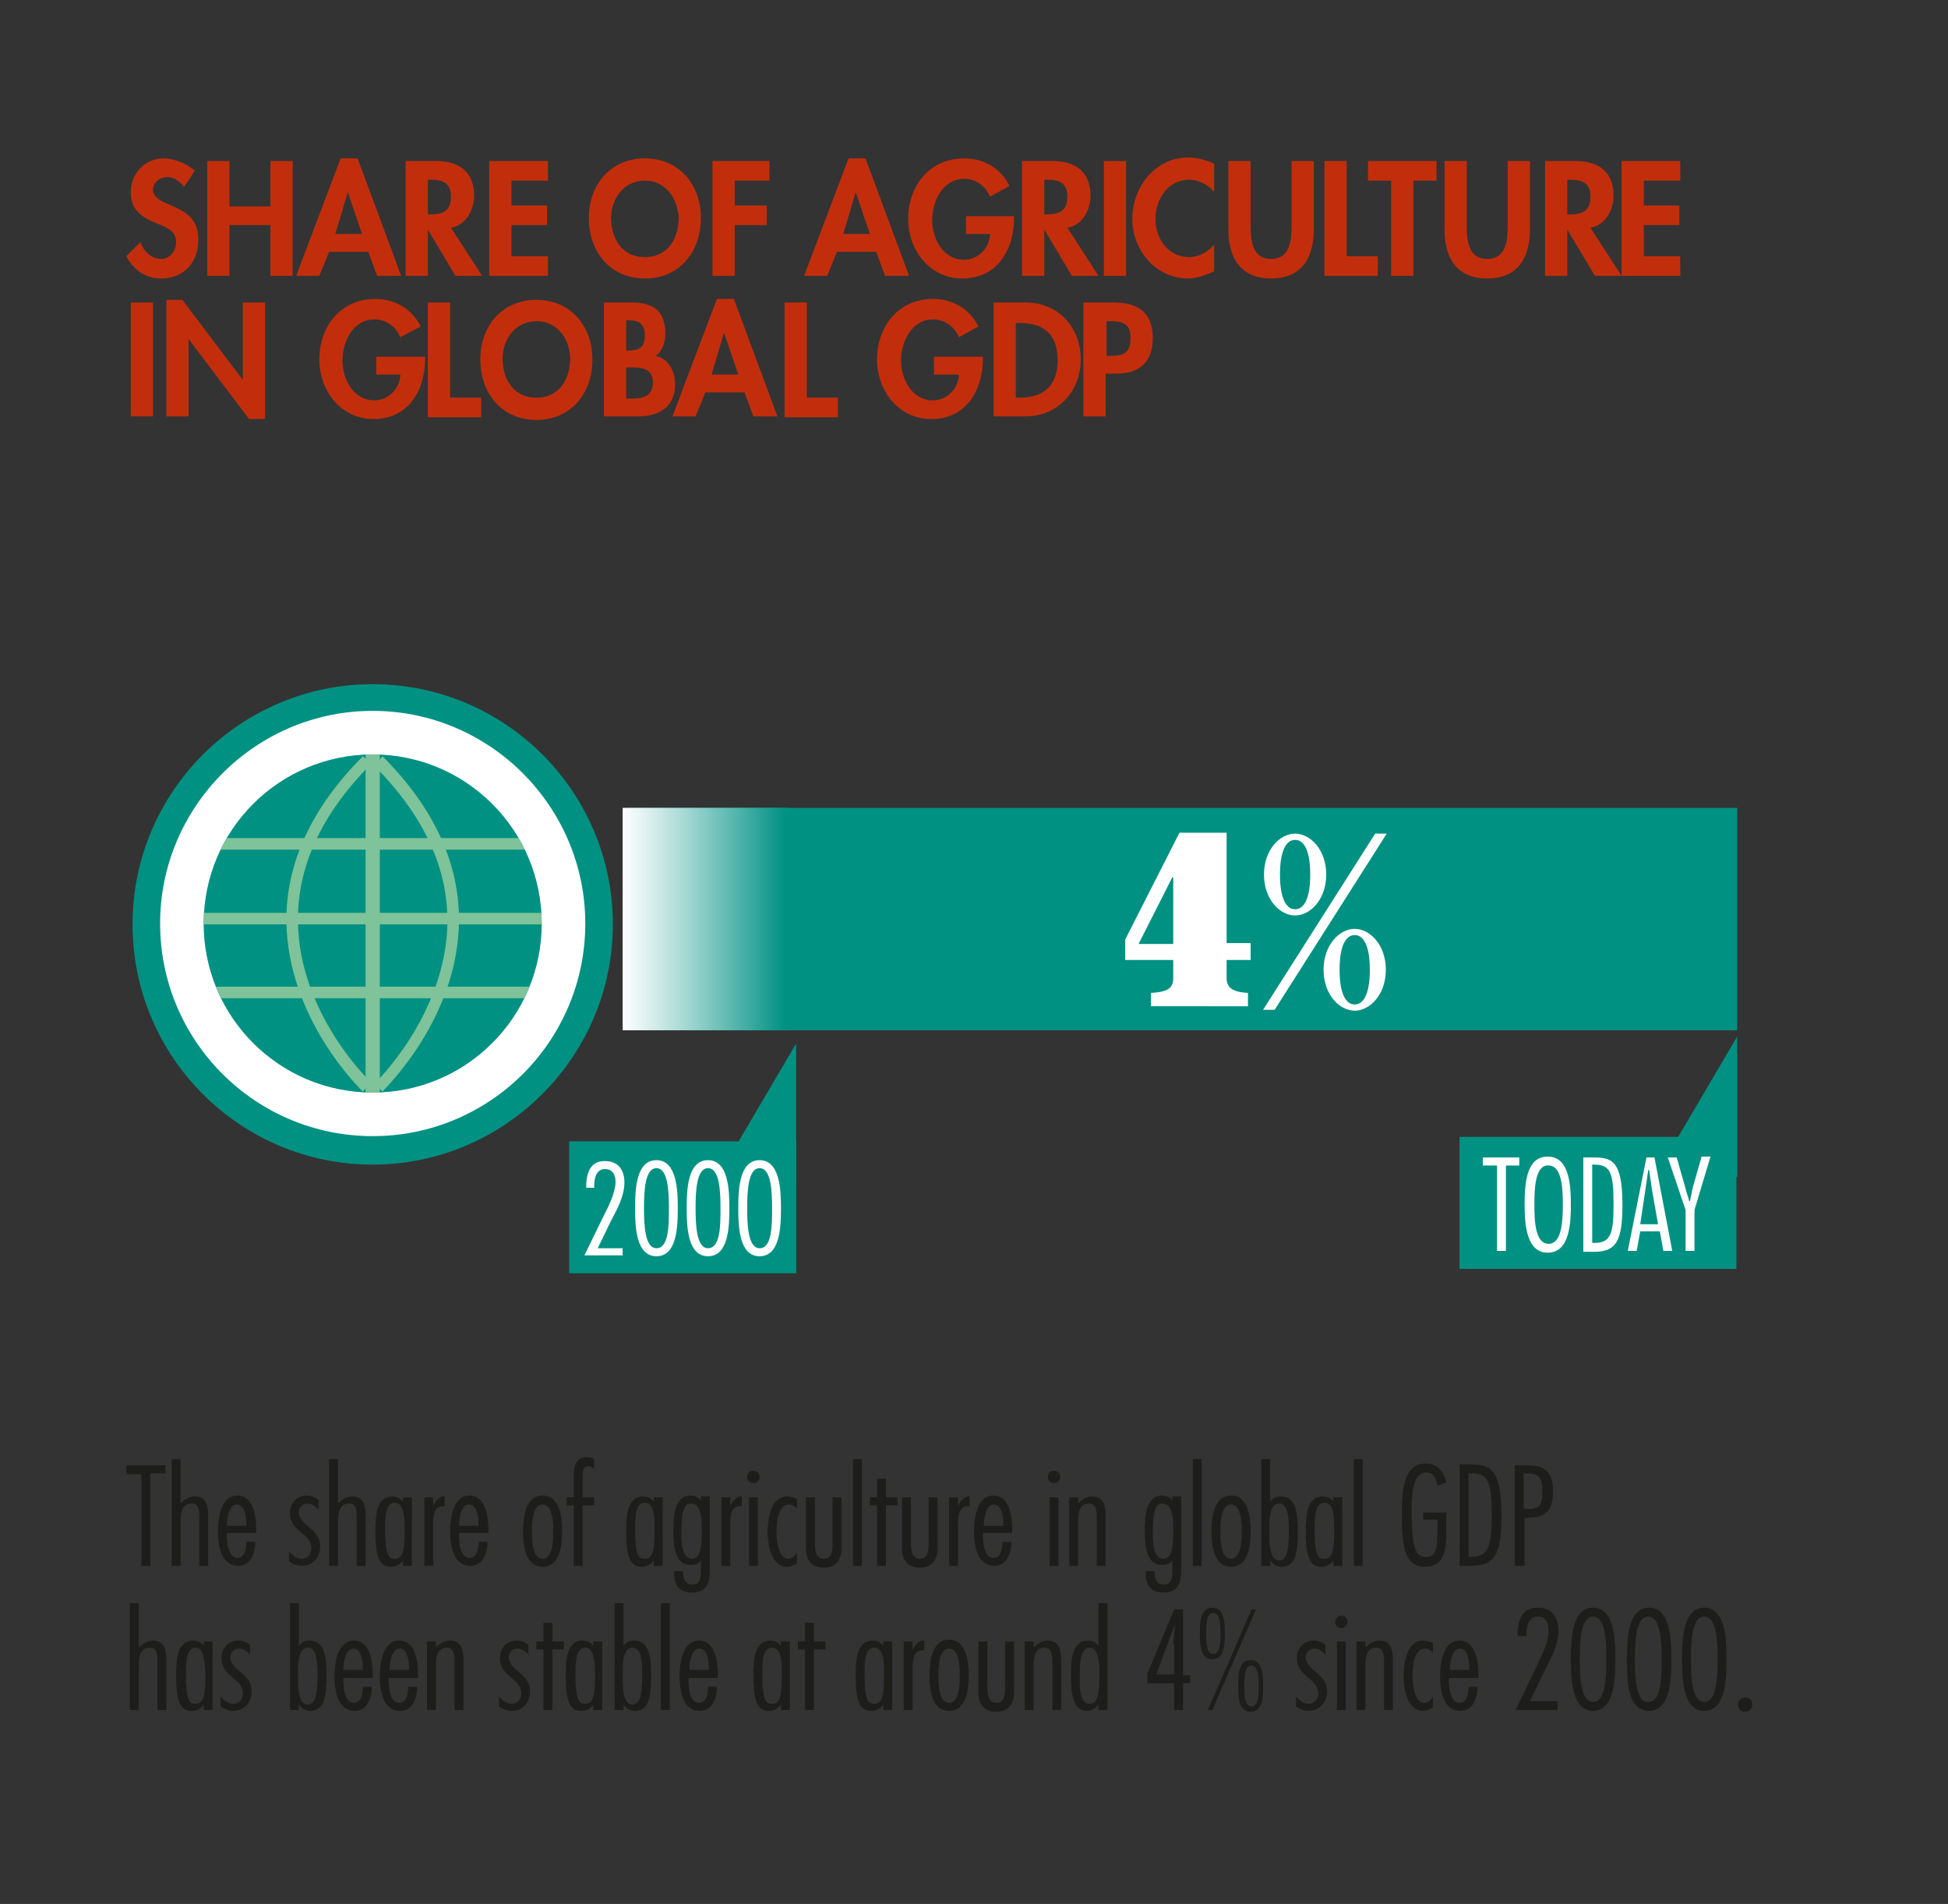 <?xml version="1.0" encoding="utf-8"?>
<!-- Generator: Adobe Illustrator 25.4.1, SVG Export Plug-In . SVG Version: 6.00 Build 0)  -->
<svg version="1.1" id="Layer_2_00000029041080988173475550000010255831856414259360_"
	 xmlns="http://www.w3.org/2000/svg" xmlns:xlink="http://www.w3.org/1999/xlink" x="0px" y="0px" viewBox="0 0 219 214"
	 style="enable-background:new 0 0 219 214;" xml:space="preserve">
<rect x="0" y="0" width="219" height="214" fill="#333333" stroke="none"/>
<style type="text/css">
	.st0{fill:#009182;}
	.st1{enable-background:new    ;}
	.st2{fill:#C22E0C;}
	.st3{fill:none;stroke:#009182;stroke-width:7.43;}
	.st4{fill:#FFFFFF;}
	
		.st5{clip-path:url(#SVGID_00000178199300078556529010000016693553487306710185_);fill:url(#SVGID_00000054223839061086689330000014144753209883584189_);}
	.st6{clip-path:url(#SVGID_00000096750568422060382850000014130650636618404737_);fill:#FFFFFF;}
	.st7{clip-path:url(#SVGID_00000102528191712189880160000008998323281124637114_);fill:#009182;}
	.st8{clip-path:url(#SVGID_00000088835791307401933540000012386331656432822165_);fill:#BAD7ED;}
	.st9{clip-path:url(#SVGID_00000137811615422382940880000008225885211524121016_);fill:#009182;}
	.st10{clip-path:url(#SVGID_00000144328197204436218790000010827805932726518423_);fill:#7EC399;}
	.st11{clip-path:url(#SVGID_00000065061218428931313570000011683961680072964503_);fill:#7EC399;}
	.st12{clip-path:url(#SVGID_00000061467664972367036830000002023395939856407476_);fill:#7EC399;}
	.st13{clip-path:url(#SVGID_00000129180951932895049710000006299327389331552952_);fill:#7EC399;}
	.st14{clip-path:url(#SVGID_00000032626552992878059800000006012395254060244901_);fill:#7EC399;}
	.st15{clip-path:url(#SVGID_00000012435469488850600410000008586402491943567794_);fill:#7EC399;}
	.st16{clip-path:url(#SVGID_00000083784832882945418910000004080417184280547774_);fill:#7EC399;}
	.st17{clip-path:url(#SVGID_00000152249074933972875220000006254404569796786600_);fill:#7EC399;}
	.st18{clip-path:url(#SVGID_00000105427514812308020740000005389841424439869082_);fill:#7EC399;}
	.st19{clip-path:url(#SVGID_00000115491555804992149500000017934361749534170274_);fill:#7EC399;}
	.st20{fill:#1D1D1B;}
</style>
<rect x="70.5" y="90.8" class="st0" width="124.8" height="25"/>
<g class="st1">
	<path class="st2" d="M20.7,21c-0.5-0.6-1.1-1.1-1.9-1.1c-0.8,0-1.6,0.6-1.6,1.4c0,2.2,5.1,1.3,5.1,5.6c0,2.6-1.6,4.4-4.2,4.4
		c-1.8,0-3.1-1-3.9-2.5l1.6-1.6c0.3,1,1.2,1.9,2.3,1.9c1,0,1.7-0.9,1.7-1.9c0-1.3-1.2-1.7-2.2-2.1c-1.7-0.7-2.9-1.5-2.9-3.5
		c0-2.1,1.6-3.8,3.7-3.8c1.1,0,2.7,0.6,3.5,1.4L20.7,21z"/>
</g>
<g class="st1">
	<path class="st2" d="M30.4,23.2v-5.1h2.5V31h-2.5v-5.7h-4.6V31h-2.5V18.1h2.5v5.1H30.4z"/>
</g>
<g class="st1">
	<path class="st2" d="M37,28.3L35.9,31h-2.6l5-13.2h1.9L45.1,31h-2.7l-1-2.7H37z M39.1,21.6L39.1,21.6l-1.4,4.7h3L39.1,21.6z"/>
</g>
<g class="st1">
	<path class="st2" d="M54.2,31h-3l-3.1-5.2h0V31h-2.5V18.1h3.4c2.5,0,4.3,1.1,4.3,3.9c0,1.6-0.9,3.3-2.6,3.6L54.2,31z M48.1,24.1
		h0.3c1.4,0,2.3-0.4,2.3-2c0-1.6-1-1.9-2.3-1.9h-0.3V24.1z"/>
	<path class="st2" d="M57.5,20.3v2.8h4v2.2h-4v3.5h4.1V31H55V18.1h6.6v2.2H57.5z"/>
</g>
<g class="st1">
	<path class="st2" d="M72.5,31.3c-3.9,0-6.3-3-6.3-6.8c0-3.8,2.5-6.7,6.3-6.7s6.3,2.9,6.3,6.7C78.8,28.3,76.4,31.3,72.5,31.3z
		 M72.5,20.3c-2.4,0-3.8,2.1-3.8,4.2c0,2,1,4.4,3.8,4.4c2.8,0,3.8-2.4,3.8-4.4C76.2,22.4,74.9,20.3,72.5,20.3z"/>
	<path class="st2" d="M82.6,20.3v2.8h3.6v2.2h-3.6V31h-2.5V18.1h6.4v2.2H82.6z"/>
</g>
<g class="st1">
	<path class="st2" d="M94.1,28.3L93,31h-2.6l5-13.2h1.9l4.9,13.2h-2.7l-1-2.7H94.1z M96.2,21.6L96.2,21.6l-1.4,4.7h3L96.2,21.6z"/>
</g>
<g class="st1">
	<path class="st2" d="M114,24.2v0.3c0,3.6-1.9,6.8-5.8,6.8c-3.7,0-6.1-3.2-6.1-6.7c0-3.7,2.4-6.8,6.3-6.8c2.2,0,4.1,1.1,5.1,3.1
		l-2.2,1.2c-0.5-1.2-1.6-2-2.9-2c-2.4,0-3.6,2.5-3.6,4.6s1.2,4.5,3.6,4.5c1.6,0,2.9-1.4,2.9-2.9h-2.7v-2H114z"/>
</g>
<g class="st1">
	<path class="st2" d="M123.5,31h-3l-3.1-5.2h0V31h-2.5V18.1h3.4c2.5,0,4.3,1.1,4.3,3.9c0,1.6-0.9,3.3-2.6,3.6L123.5,31z M117.4,24.1
		h0.3c1.4,0,2.3-0.4,2.3-2c0-1.6-1-1.9-2.3-1.9h-0.3V24.1z"/>
</g>
<g class="st1">
	<path class="st2" d="M126.6,31h-2.5V18.1h2.5V31z"/>
</g>
<g class="st1">
	<path class="st2" d="M136.5,21.6c-0.7-0.9-1.8-1.4-2.8-1.4c-2.4,0-3.8,2.2-3.8,4.4c0,2.2,1.4,4.3,3.8,4.3c1.1,0,2.1-0.6,2.8-1.4v3
		c-0.9,0.4-1.9,0.8-2.9,0.8c-3.6,0-6.3-3.1-6.3-6.7c0-3.6,2.6-6.9,6.3-6.9c1,0,2,0.3,2.9,0.7V21.6z"/>
	<path class="st2" d="M138.1,18.1h2.5v7.2c0,1.6,0.1,3.8,2.3,3.8s2.3-2.2,2.3-3.8v-7.2h2.5v7.7c0,3.1-1.3,5.5-4.8,5.5
		s-4.8-2.4-4.8-5.5V18.1z"/>
</g>
<g class="st1">
	<path class="st2" d="M151.4,28.8h3.5V31h-6V18.1h2.5V28.8z"/>
</g>
<g class="st1">
	<path class="st2" d="M158.9,31h-2.5V20.3h-2.6v-2.2h7.7v2.2h-2.6V31z"/>
	<path class="st2" d="M162.4,18.1h2.5v7.2c0,1.6,0.1,3.8,2.3,3.8s2.3-2.2,2.3-3.8v-7.2h2.5v7.7c0,3.1-1.3,5.5-4.8,5.5
		s-4.8-2.4-4.8-5.5V18.1z"/>
	<path class="st2" d="M182.3,31h-3l-3.1-5.2h0V31h-2.5V18.1h3.4c2.5,0,4.3,1.1,4.3,3.9c0,1.6-0.9,3.3-2.6,3.6L182.3,31z M176.2,24.1
		h0.3c1.4,0,2.3-0.4,2.3-2c0-1.6-1-1.9-2.3-1.9h-0.3V24.1z"/>
</g>
<g class="st1">
	<path class="st2" d="M184.8,20.3v2.8h4v2.2h-4v3.5h4.1V31h-6.6V18.1h6.6v2.2H184.8z"/>
</g>
<g class="st1">
	<path class="st2" d="M17.2,46.8h-2.5V34h2.5V46.8z"/>
</g>
<g class="st1">
	<path class="st2" d="M18.7,33.7h1.8l6.8,9h0V34h2.5v13.1h-1.8l-6.8-9h0v8.7h-2.5V33.7z"/>
	<path class="st2" d="M47.8,40v0.3c0,3.6-1.9,6.8-5.8,6.8c-3.7,0-6.1-3.2-6.1-6.7c0-3.7,2.4-6.8,6.3-6.8c2.2,0,4.1,1.1,5.1,3.1
		L45,37.9c-0.5-1.2-1.6-2-2.9-2c-2.4,0-3.6,2.5-3.6,4.6s1.2,4.5,3.6,4.5c1.6,0,2.9-1.4,2.9-2.9h-2.7v-2H47.8z"/>
</g>
<g class="st1">
	<path class="st2" d="M50.6,44.7h3.5v2.2h-6V34h2.5V44.7z"/>
</g>
<g class="st1">
	<path class="st2" d="M60.3,47.2c-3.9,0-6.3-3-6.3-6.8c0-3.8,2.5-6.7,6.3-6.7s6.3,2.9,6.3,6.7C66.6,44.2,64.2,47.2,60.3,47.2z
		 M60.3,36.1c-2.4,0-3.8,2.1-3.8,4.2c0,2,1,4.4,3.8,4.4c2.8,0,3.8-2.4,3.8-4.4C64.1,38.2,62.7,36.1,60.3,36.1z"/>
	<path class="st2" d="M67.9,34H71c2.4,0,3.8,0.9,3.8,3.5c0,0.9-0.3,2-1.1,2.5c1.5,0.3,2.2,1.8,2.2,3.2c0,2.5-1.8,3.6-4.1,3.6h-3.9
		V34z M70.4,39.4h0.3c1.2,0,1.8-0.4,1.8-1.7c0-1.3-0.7-1.7-1.8-1.7h-0.3V39.4z M70.4,44.8h0.5c1.3,0,2.5-0.2,2.5-1.8
		c0-1.7-1.4-1.7-2.6-1.7h-0.4V44.8z"/>
</g>
<g class="st1">
	<path class="st2" d="M79.3,44.1l-1.1,2.7h-2.6l5-13.2h1.9l4.9,13.2h-2.7l-1-2.7H79.3z M81.4,37.4L81.4,37.4L80,42.1h3L81.4,37.4z"
		/>
	<path class="st2" d="M90.7,44.7h3.5v2.2h-6V34h2.5V44.7z"/>
</g>
<g class="st1">
	<path class="st2" d="M110.5,40v0.3c0,3.6-1.9,6.8-5.8,6.8c-3.7,0-6.1-3.2-6.1-6.7c0-3.7,2.4-6.8,6.3-6.8c2.2,0,4.1,1.1,5.1,3.1
		l-2.2,1.2c-0.5-1.2-1.6-2-2.9-2c-2.4,0-3.6,2.5-3.6,4.6s1.2,4.5,3.6,4.5c1.6,0,2.9-1.4,2.9-2.9H105v-2H110.5z"/>
	<path class="st2" d="M111.7,34h3.6c3.7,0,6.2,2.8,6.2,6.4c0,3.6-2.6,6.4-6.2,6.4h-3.6V34z M114.2,44.7h0.4c3.1,0,4.3-1.7,4.3-4.2
		c0-2.8-1.4-4.2-4.3-4.2h-0.4V44.7z"/>
</g>
<g class="st1">
	<path class="st2" d="M124.3,46.8h-2.5V34h3.4c2.7,0,4.4,1.1,4.4,4c0,2.7-1.5,4-4.1,4h-1.2V46.8z M124.3,40h0.5c1.5,0,2.3-0.3,2.3-2
		c0-1.7-1-1.9-2.3-1.9h-0.4V40z"/>
</g>
<polygon class="st0" points="89.5,133.1 89.5,117.3 81.5,130.9 "/>
<polygon class="st0" points="195.3,132.3 195.3,116.5 187.3,130.1 "/>
<rect x="67.7" y="132" class="st0" width="18.1" height="7.4"/>
<rect x="67.7" y="132" class="st3" width="18.1" height="7.4"/>
<g class="st1">
	<path class="st4" d="M70,141.1h-4.3l2.1-4.3c0.6-1.2,1.4-2.7,1.4-4c0-0.7-0.3-1.4-1.2-1.4c-1,0-1.2,1.1-1.2,1.9v0.2h-0.9
		c0-1.4,0.3-3,2.1-3c1.5,0,2.2,1,2.2,2.4c0,1.5-0.8,3-1.5,4.3l-1.5,3.1H70V141.1z"/>
</g>
<g class="st1">
	<path class="st4" d="M76.2,135.8c0,2.1-0.1,5.4-2.4,5.4c-2.3,0-2.4-3.3-2.4-5.4s0.1-5.4,2.4-5.4C76.1,130.4,76.2,133.8,76.2,135.8z
		 M72.4,135.8c0,1.9,0.1,4.5,1.4,4.5c1.4,0,1.4-2.6,1.4-4.5s-0.1-4.5-1.4-4.5C72.5,131.3,72.4,133.9,72.4,135.8z"/>
	<path class="st4" d="M82,135.8c0,2.1-0.1,5.4-2.4,5.4c-2.3,0-2.4-3.3-2.4-5.4s0.1-5.4,2.4-5.4C81.9,130.4,82,133.8,82,135.8z
		 M78.2,135.8c0,1.9,0.1,4.5,1.4,4.5c1.4,0,1.4-2.6,1.4-4.5s-0.1-4.5-1.4-4.5C78.3,131.3,78.2,133.9,78.2,135.8z"/>
	<path class="st4" d="M87.8,135.8c0,2.1-0.1,5.4-2.4,5.4c-2.3,0-2.4-3.3-2.4-5.4s0.1-5.4,2.4-5.4C87.7,130.4,87.8,133.8,87.8,135.8z
		 M84,135.8c0,1.9,0.1,4.5,1.4,4.5c1.4,0,1.4-2.6,1.4-4.5s-0.1-4.5-1.4-4.5C84.1,131.3,84,133.9,84,135.8z"/>
</g>
<g>
	<g>
		<defs>
			<rect id="SVGID_1_" x="70" y="90.8" width="18.5" height="25"/>
		</defs>
		<clipPath id="SVGID_00000037674271402969808890000013407373460976902306_">
			<use xlink:href="#SVGID_1_"  style="overflow:visible;"/>
		</clipPath>
		
			<linearGradient id="SVGID_00000021088362355665862010000011056312493211232926_" gradientUnits="userSpaceOnUse" x1="-588.383" y1="-1.016" x2="-587.383" y2="-1.016" gradientTransform="matrix(18.495 0 0 18.495 10951.963 122.082)">
			<stop  offset="0" style="stop-color:#FFFFFF"/>
			<stop  offset="0.119" style="stop-color:#E8F5F4"/>
			<stop  offset="0.369" style="stop-color:#ACDBD6"/>
			<stop  offset="0.727" style="stop-color:#4DB2A8"/>
			<stop  offset="1" style="stop-color:#009182"/>
		</linearGradient>
		
			<rect x="70" y="90.8" style="clip-path:url(#SVGID_00000037674271402969808890000013407373460976902306_);fill:url(#SVGID_00000021088362355665862010000011056312493211232926_);" width="18.5" height="25"/>
	</g>
</g>
<g>
	<g>
		<defs>
			<rect id="SVGID_00000100375879601789109710000008770114105474664850_" x="-0.3" y="9.9" width="245.7" height="199.1"/>
		</defs>
		<clipPath id="SVGID_00000072254144645485503380000017440344160069721745_">
			<use xlink:href="#SVGID_00000100375879601789109710000008770114105474664850_"  style="overflow:visible;"/>
		</clipPath>
		<path style="clip-path:url(#SVGID_00000072254144645485503380000017440344160069721745_);fill:#FFFFFF;" d="M41.9,129.3
			c-14.1,0-25.5-11.4-25.5-25.5s11.4-25.5,25.5-25.5s25.5,11.4,25.5,25.5S56,129.3,41.9,129.3"/>
	</g>
	<g>
		<defs>
			<rect id="SVGID_00000100343029552796903260000001897191358523899015_" x="-0.3" y="9.9" width="245.7" height="199.1"/>
		</defs>
		<clipPath id="SVGID_00000005233388680900527270000008510607933008142253_">
			<use xlink:href="#SVGID_00000100343029552796903260000001897191358523899015_"  style="overflow:visible;"/>
		</clipPath>
		<path style="clip-path:url(#SVGID_00000005233388680900527270000008510607933008142253_);fill:#009182;" d="M41.9,79.9
			C28.7,79.9,18,90.7,18,103.8c0,13.2,10.7,23.9,23.9,23.9s23.9-10.7,23.9-23.9C65.8,90.7,55.1,79.9,41.9,79.9 M41.9,130.9
			c-14.9,0-27-12.1-27-27s12.1-27,27-27s27,12.1,27,27C68.9,118.7,56.8,130.9,41.9,130.9"/>
	</g>
	<g>
		<defs>
			<rect id="SVGID_00000134952625978798981600000005067560787609327745_" x="-0.3" y="9.9" width="245.7" height="199.1"/>
		</defs>
		<clipPath id="SVGID_00000005962035930349507440000001915453009870950846_">
			<use xlink:href="#SVGID_00000134952625978798981600000005067560787609327745_"  style="overflow:visible;"/>
		</clipPath>
		<path style="clip-path:url(#SVGID_00000005962035930349507440000001915453009870950846_);fill:#BAD7ED;" d="M41.9,122.8
			c10.5,0,19-8.5,19-19s-8.5-19-19-19s-19,8.5-19,19C22.9,114.3,31.4,122.8,41.9,122.8"/>
	</g>
	<g>
		<defs>
			<rect id="SVGID_00000147221980520888603810000008024479984545977985_" x="-0.3" y="9.9" width="245.7" height="199.1"/>
		</defs>
		<clipPath id="SVGID_00000048494027452182771390000001920877395072958141_">
			<use xlink:href="#SVGID_00000147221980520888603810000008024479984545977985_"  style="overflow:visible;"/>
		</clipPath>
		<path style="clip-path:url(#SVGID_00000048494027452182771390000001920877395072958141_);fill:#009182;" d="M22.9,103.8
			c0,10.5,8.5,19,19,19s19-8.5,19-19s-8.5-19-19-19S22.9,93.3,22.9,103.8"/>
	</g>
</g>
<g>
	<g>
		<defs>
			<path id="SVGID_00000132049868386165543380000012821731649729416105_" d="M22.9,103.8c0,10.5,8.5,19,19,19s19-8.5,19-19
				s-8.5-19-19-19S22.9,93.3,22.9,103.8"/>
		</defs>
		<clipPath id="SVGID_00000026130770747392483130000016029500559955429285_">
			<use xlink:href="#SVGID_00000132049868386165543380000012821731649729416105_"  style="overflow:visible;"/>
		</clipPath>
		
			<rect x="41.1" y="84.2" style="clip-path:url(#SVGID_00000026130770747392483130000016029500559955429285_);fill:#7EC399;" width="1.3" height="39.7"/>
	</g>
	<g>
		<defs>
			<path id="SVGID_00000119089141913125073740000016071722214290125204_" d="M22.9,103.8c0,10.5,8.5,19,19,19s19-8.5,19-19
				s-8.5-19-19-19S22.9,93.3,22.9,103.8"/>
		</defs>
		<clipPath id="SVGID_00000077289642404022884420000015595588815245491364_">
			<use xlink:href="#SVGID_00000119089141913125073740000016071722214290125204_"  style="overflow:visible;"/>
		</clipPath>
		<path style="clip-path:url(#SVGID_00000077289642404022884420000015595588815245491364_);fill:#7EC399;" d="M40.8,122.7
			c-0.3-0.3-8.4-8.1-8.6-19C32.1,97.1,35,90.8,40.8,85l0.9,0.9c-5.5,5.5-8.3,11.5-8.2,17.7c0.1,10.3,8.1,18,8.2,18L40.8,122.7z"/>
	</g>
	<g>
		<defs>
			<path id="SVGID_00000083786555723329528000000001356620319477216135_" d="M22.9,103.8c0,10.5,8.5,19,19,19s19-8.5,19-19
				s-8.5-19-19-19S22.9,93.3,22.9,103.8"/>
		</defs>
		<clipPath id="SVGID_00000160908342347726553020000000404600996944517533_">
			<use xlink:href="#SVGID_00000083786555723329528000000001356620319477216135_"  style="overflow:visible;"/>
		</clipPath>
		
			<rect x="19" y="102.6" style="clip-path:url(#SVGID_00000160908342347726553020000000404600996944517533_);fill:#7EC399;" width="22.8" height="1.3"/>
	</g>
	<g>
		<defs>
			<path id="SVGID_00000151503228990975759580000011410347890897378966_" d="M22.9,103.8c0,10.5,8.5,19,19,19s19-8.5,19-19
				s-8.5-19-19-19S22.9,93.3,22.9,103.8"/>
		</defs>
		<clipPath id="SVGID_00000004525900775776716110000016354622314792335803_">
			<use xlink:href="#SVGID_00000151503228990975759580000011410347890897378966_"  style="overflow:visible;"/>
		</clipPath>
		
			<rect x="19" y="94.2" style="clip-path:url(#SVGID_00000004525900775776716110000016354622314792335803_);fill:#7EC399;" width="22.8" height="1.3"/>
	</g>
	<g>
		<defs>
			<path id="SVGID_00000016766882506549526020000004831212433356444856_" d="M22.9,103.8c0,10.5,8.5,19,19,19s19-8.5,19-19
				s-8.5-19-19-19S22.9,93.3,22.9,103.8"/>
		</defs>
		<clipPath id="SVGID_00000165914668861736505050000006967257249652179079_">
			<use xlink:href="#SVGID_00000016766882506549526020000004831212433356444856_"  style="overflow:visible;"/>
		</clipPath>
		
			<rect x="19" y="110.9" style="clip-path:url(#SVGID_00000165914668861736505050000006967257249652179079_);fill:#7EC399;" width="22.8" height="1.3"/>
	</g>
	<g>
		<defs>
			<path id="SVGID_00000018223186365605865140000012774010713449762200_" d="M22.9,103.8c0,10.5,8.5,19,19,19s19-8.5,19-19
				s-8.5-19-19-19S22.9,93.3,22.9,103.8"/>
		</defs>
		<clipPath id="SVGID_00000029020122883947865260000007821064567274046614_">
			<use xlink:href="#SVGID_00000018223186365605865140000012774010713449762200_"  style="overflow:visible;"/>
		</clipPath>
		
			<rect x="41.4" y="84.2" style="clip-path:url(#SVGID_00000029020122883947865260000007821064567274046614_);fill:#7EC399;" width="1.3" height="39.7"/>
	</g>
	<g>
		<defs>
			<path id="SVGID_00000070833609377747725680000011993977580257980044_" d="M22.9,103.8c0,10.5,8.5,19,19,19s19-8.5,19-19
				s-8.5-19-19-19S22.9,93.3,22.9,103.8"/>
		</defs>
		<clipPath id="SVGID_00000165920429840404277350000007655123591432082335_">
			<use xlink:href="#SVGID_00000070833609377747725680000011993977580257980044_"  style="overflow:visible;"/>
		</clipPath>
		<path style="clip-path:url(#SVGID_00000165920429840404277350000007655123591432082335_);fill:#7EC399;" d="M43,122.7l-0.9-0.9
			c0.1-0.1,8-7.7,8.2-18c0.1-6.2-2.7-12.2-8.2-17.7L43,85c5.8,5.8,8.7,12.1,8.6,18.7C51.4,114.6,43.3,122.3,43,122.7"/>
	</g>
	<g>
		<defs>
			<path id="SVGID_00000178927751367269350150000012232492865841352118_" d="M22.9,103.8c0,10.5,8.5,19,19,19s19-8.5,19-19
				s-8.5-19-19-19S22.9,93.3,22.9,103.8"/>
		</defs>
		<clipPath id="SVGID_00000103250223408824889180000003361939439221529007_">
			<use xlink:href="#SVGID_00000178927751367269350150000012232492865841352118_"  style="overflow:visible;"/>
		</clipPath>
		
			<rect x="42" y="102.6" style="clip-path:url(#SVGID_00000103250223408824889180000003361939439221529007_);fill:#7EC399;" width="22.8" height="1.3"/>
	</g>
	<g>
		<defs>
			<path id="SVGID_00000142161274634877556950000014747082852466730934_" d="M22.9,103.8c0,10.5,8.5,19,19,19s19-8.5,19-19
				s-8.5-19-19-19S22.9,93.3,22.9,103.8"/>
		</defs>
		<clipPath id="SVGID_00000156559247916428701920000004456535684640903089_">
			<use xlink:href="#SVGID_00000142161274634877556950000014747082852466730934_"  style="overflow:visible;"/>
		</clipPath>
		
			<rect x="42" y="94.2" style="clip-path:url(#SVGID_00000156559247916428701920000004456535684640903089_);fill:#7EC399;" width="22.8" height="1.3"/>
	</g>
	<g>
		<defs>
			<path id="SVGID_00000021801654933757126360000005449896732815657604_" d="M22.9,103.8c0,10.5,8.5,19,19,19s19-8.5,19-19
				s-8.5-19-19-19S22.9,93.3,22.9,103.8"/>
		</defs>
		<clipPath id="SVGID_00000123408887222710199200000007040047586424927639_">
			<use xlink:href="#SVGID_00000021801654933757126360000005449896732815657604_"  style="overflow:visible;"/>
		</clipPath>
		
			<rect x="42" y="110.9" style="clip-path:url(#SVGID_00000123408887222710199200000007040047586424927639_);fill:#7EC399;" width="22.8" height="1.3"/>
	</g>
</g>
<rect x="167.8" y="131.5" class="st0" width="23.7" height="7.4"/>
<rect x="167.8" y="131.5" class="st3" width="23.7" height="7.4"/>
<g class="st1">
	<path class="st4" d="M170.9,131h-1.6v9.6h-1V131h-1.6v-0.9h4.1V131z"/>
</g>
<g class="st1">
	<path class="st4" d="M176.6,135.4c0,2-0.1,5.4-2.6,5.4c-2.3,0-2.6-2.9-2.6-5.4c0-2.7,0.3-5.4,2.6-5.4
		C176.4,130,176.6,133.1,176.6,135.4z M172.5,135.4c0,1.9,0.1,4.4,1.6,4.4s1.6-2.6,1.6-4.4s-0.1-4.4-1.6-4.4
		C172.6,130.9,172.5,133.5,172.5,135.4z"/>
	<path class="st4" d="M178,130.1h1.1c2,0,3.3,0.2,3.3,5.3c0,4.1-0.7,5.3-3.2,5.3H178V130.1z M179,139.7h0.3c1.9,0,2.1-1.3,2.1-4.4
		c0-3.6-0.4-4.4-2.2-4.4H179V139.7z"/>
</g>
<g class="st1">
	<path class="st4" d="M188,140.6h-1l-0.4-2.2h-2.2l-0.4,2.2h-1l2.1-10.5h0.9L188,140.6z M186.4,137.6l-0.7-4
		c-0.1-0.7-0.2-1.4-0.3-2.1h-0.1c-0.1,0.7-0.2,1.4-0.3,2.1l-0.6,4H186.4z"/>
</g>
<g class="st1">
	<path class="st4" d="M190.5,136v4.6h-1V136l-2-5.9h1l1,3.5c0.1,0.5,0.3,0.9,0.4,1.4h0.1c0.1-0.5,0.2-1,0.3-1.5l1-3.5h1L190.5,136z"
		/>
</g>
<g class="st1">
	<path class="st4" d="M129.4,113.1v-1.5c2-0.1,2.5-0.6,2.5-1.7v-2h-5.4v-2.3l6.1-12h5.3v12.4h2.7v1.9h-2.7v2c0,1,0.5,1.6,2.4,1.7
		v1.5H129.4z M131.9,106.1v-7.5h-0.1l-3.8,7.5H131.9z"/>
</g>
<g class="st1">
	<path class="st4" d="M142,113.5l12.6-19.8h1.3l-12.6,19.8H142z M145.6,93.7c1.7,0,3.5,1.8,3.5,4.6c0,2.8-1.8,4.6-3.5,4.6
		s-3.5-1.8-3.5-4.6C142.1,95.5,143.9,93.7,145.6,93.7z M145.6,102.2c1,0,1.7-1.2,1.7-3.9s-0.7-3.9-1.7-3.9s-1.7,1.2-1.7,3.9
		S144.6,102.2,145.6,102.2z M152.3,104.4c1.7,0,3.5,1.8,3.5,4.6c0,2.8-1.8,4.6-3.5,4.6c-1.7,0-3.5-1.8-3.5-4.6
		C148.8,106.2,150.6,104.4,152.3,104.4z M152.3,112.9c1,0,1.7-1.2,1.7-3.9c0-2.7-0.7-3.9-1.7-3.9c-1,0-1.7,1.2-1.7,3.9
		C150.6,111.7,151.3,112.9,152.3,112.9z"/>
</g>
<g class="st1">
	<path class="st20" d="M18.6,165.6h-1.7V176h-1v-10.3h-1.7v-1h4.4V165.6z"/>
</g>
<g class="st1">
	<path class="st20" d="M20.4,168.9c0.4-0.4,0.9-0.7,1.5-0.7c1.4,0,1.5,1.2,1.5,2.3v5.5h-1v-5.3c0-1.2-0.1-1.7-0.9-1.7
		c-1.1,0-1.2,1.2-1.2,2v5h-1v-12h1V168.9z"/>
	<path class="st20" d="M25.5,172.3v0.2c0,0.8,0.1,2.6,1.2,2.6c0.9,0,1-1.2,1-1.8h1c0,1.2-0.5,2.7-1.9,2.7c-2,0-2.3-2.4-2.3-3.9
		c0-1.4,0.3-4,2.2-4c1.8,0,2.1,2.4,2.1,3.7v0.5H25.5z M27.7,171.5l0-0.1c0-0.7-0.1-2.3-1.1-2.3c-0.9,0-1.1,1.7-1.1,2.4H27.7z"/>
	<path class="st20" d="M35.9,169.8L35.9,169.8c-0.3-0.4-0.8-0.8-1.3-0.8c-0.6,0-1,0.4-1,1c0,0.7,0.6,1.2,1.2,1.7
		c0.6,0.5,1.2,1.1,1.2,2.1c0,1.2-0.8,2.2-2.1,2.2c-0.5,0-1-0.2-1.4-0.5v-1.1c0.4,0.4,0.8,0.8,1.4,0.8c0.7,0,1.1-0.5,1.1-1.2
		c0-0.8-0.6-1.3-1.2-1.8c-0.6-0.5-1.2-1.1-1.2-2.1c0-1.2,0.8-2,1.9-2c0.5,0,1,0.2,1.3,0.5V169.8z"/>
	<path class="st20" d="M38.1,168.9c0.4-0.4,0.9-0.7,1.5-0.7c1.4,0,1.5,1.2,1.5,2.3v5.5h-1v-5.3c0-1.2-0.1-1.7-0.9-1.7
		c-1.1,0-1.2,1.2-1.2,2v5h-1v-12h1V168.9z"/>
	<path class="st20" d="M46.3,176h-1v-0.6h0c-0.3,0.4-0.7,0.7-1.3,0.7c-1.2,0-1.8-0.7-1.8-4c0-1.7,0.1-3.9,1.9-3.9
		c0.5,0,0.9,0.2,1.2,0.6h0v-0.5h1V176z M44.4,168.9c-1.1,0-1.1,1.7-1.1,3c0,3.2,0.5,3.3,1.1,3.3c0.9,0,1.1-0.9,1.1-3.3
		C45.5,170.3,45.3,168.9,44.4,168.9z"/>
	<path class="st20" d="M48.7,169.3L48.7,169.3c0.2-0.5,0.7-1.2,1.3-1.1v1.1l-0.2,0c-1,0-1.1,1-1.1,2.2v4.5h-1v-7.7h1V169.3z"/>
	<path class="st20" d="M51.6,172.3v0.2c0,0.8,0.1,2.6,1.2,2.6c0.9,0,1-1.2,1-1.8h1c0,1.2-0.5,2.7-1.9,2.7c-2,0-2.3-2.4-2.3-3.9
		c0-1.4,0.3-4,2.2-4c1.8,0,2.1,2.4,2.1,3.7v0.5H51.6z M53.8,171.5l0-0.1c0-0.7-0.1-2.3-1.1-2.3c-0.9,0-1.1,1.7-1.1,2.4H53.8z"/>
</g>
<g class="st1">
	<path class="st20" d="M63.2,172.1c0,1.5-0.2,4-2.2,4s-2.2-2.5-2.2-4c0-1.4,0.2-4,2.2-4S63.2,170.7,63.2,172.1z M59.8,172.1
		c0,0.8,0,3.1,1.2,3.1s1.2-2.3,1.2-3.1c0-0.7,0-3-1.2-3S59.8,171.4,59.8,172.1z"/>
	<path class="st20" d="M66.8,169.2h-1.3v6.8h-1v-6.8h-0.8v-0.9h0.8V166c0-1.3,0.3-2.2,1.4-2.2c0.3,0,0.6,0,0.9,0.2v1.1
		c-0.2-0.2-0.4-0.3-0.7-0.3c-0.5,0-0.6,0.5-0.6,1.2v2.3h1.3V169.2z"/>
	<path class="st20" d="M74.5,176h-1v-0.6h0c-0.3,0.4-0.7,0.7-1.3,0.7c-1.2,0-1.8-0.7-1.8-4c0-1.7,0.1-3.9,1.9-3.9
		c0.5,0,0.9,0.2,1.2,0.6h0v-0.5h1V176z M72.5,168.9c-1.1,0-1.1,1.7-1.1,3c0,3.2,0.5,3.3,1.1,3.3c0.9,0,1.1-0.9,1.1-3.3
		C73.6,170.3,73.5,168.9,72.5,168.9z"/>
	<path class="st20" d="M79.8,176.2c0,1.4-0.1,2.8-2,2.8c-1.4,0-2-0.8-2-2.1v-0.3h1v0.1c0,0.7,0.2,1.4,1,1.4c1.1,0,1-1,1-1.8v-0.9
		c-0.3,0.4-0.7,0.5-1.2,0.5c-1.9,0-1.9-2.7-1.9-4c0-1.3,0.1-3.8,1.9-3.8c0.5,0,1,0.2,1.2,0.6h0v-0.5h1V176.2z M77.8,175.2
		c1,0,1.1-1.5,1.1-3.2c0-1.4-0.1-3-1.2-3c-0.7,0-1.1,0.5-1.1,3.3C76.6,173.1,76.6,175.2,77.8,175.2z"/>
	<path class="st20" d="M82.1,169.3L82.1,169.3c0.2-0.5,0.7-1.2,1.3-1.1v1.1l-0.2,0c-1,0-1.1,1-1.1,2.2v4.5h-1v-7.7h1V169.3z"/>
	<path class="st20" d="M84.7,166.7c-0.4,0-0.7-0.3-0.7-0.7c0-0.4,0.3-0.7,0.7-0.7c0.4,0,0.7,0.3,0.7,0.7
		C85.4,166.4,85.1,166.7,84.7,166.7z M85.2,176h-1v-7.7h1V176z"/>
	<path class="st20" d="M89.6,169.6c-0.2-0.3-0.6-0.5-0.9-0.5c-1.3,0-1.4,2.2-1.4,3.1c0,0.8,0.2,3,1.3,3c0.5,0,0.7-0.3,1-0.7h0v1.2
		c-0.3,0.2-0.7,0.4-1.1,0.4c-1.8,0-2.2-2.5-2.2-3.8c0-1.5,0.3-4.1,2.2-4.1c0.4,0,0.8,0.1,1.1,0.3V169.6z"/>
	<path class="st20" d="M91.6,168.3v4.8c0,1.1,0.1,2.1,1,2.1c1,0,1-1,1-2.1v-4.8h1v5.7c0,1.3-0.6,2.2-2,2.2c-1.4,0-2-0.9-2-2.2v-5.7
		H91.6z"/>
	<path class="st20" d="M96.9,176h-1v-12h1V176z"/>
	<path class="st20" d="M100.9,169.2h-1.3v6.8h-1v-6.8h-0.8v-0.9h0.8v-2.1h1v2.1h1.3V169.2z"/>
	<path class="st20" d="M102.4,168.3v4.8c0,1.1,0.1,2.1,1,2.1c1,0,1-1,1-2.1v-4.8h1v5.7c0,1.3-0.6,2.2-2,2.2c-1.4,0-2-0.9-2-2.2v-5.7
		H102.4z"/>
	<path class="st20" d="M107.7,169.3L107.7,169.3c0.2-0.5,0.7-1.2,1.3-1.1v1.1l-0.2,0c-1,0-1.1,1-1.1,2.2v4.5h-1v-7.7h1V169.3z"/>
	<path class="st20" d="M110.5,172.3v0.2c0,0.8,0.1,2.6,1.2,2.6c0.9,0,1-1.2,1-1.8h1c0,1.2-0.5,2.7-1.9,2.7c-2,0-2.3-2.4-2.3-3.9
		c0-1.4,0.3-4,2.2-4c1.8,0,2.1,2.4,2.1,3.7v0.5H110.5z M112.8,171.5l0-0.1c0-0.7-0.1-2.3-1.1-2.3c-0.9,0-1.1,1.7-1.1,2.4H112.8z"/>
	<path class="st20" d="M118.5,166.7c-0.4,0-0.7-0.3-0.7-0.7c0-0.4,0.3-0.7,0.7-0.7c0.4,0,0.7,0.3,0.7,0.7
		C119.2,166.4,118.9,166.7,118.5,166.7z M119,176h-1v-7.7h1V176z"/>
	<path class="st20" d="M121.3,168.9c0.4-0.4,0.9-0.7,1.5-0.7c1.4,0,1.5,1.3,1.5,2.3v5.5h-1v-5.4c0-0.9-0.1-1.6-0.9-1.6
		c-1.1,0-1.2,1.2-1.2,2v5h-1v-7.7h1V168.9z"/>
	<path class="st20" d="M132.8,176.2c0,1.4-0.1,2.8-2,2.8c-1.4,0-2-0.8-2-2.1v-0.3h1v0.1c0,0.7,0.2,1.4,1,1.4c1.1,0,1-1,1-1.8v-0.9
		c-0.3,0.4-0.7,0.5-1.2,0.5c-1.9,0-1.9-2.7-1.9-4c0-1.3,0.1-3.8,1.9-3.8c0.5,0,1,0.2,1.2,0.6h0v-0.5h1V176.2z M130.8,175.2
		c1,0,1.1-1.5,1.1-3.2c0-1.4-0.1-3-1.2-3c-0.7,0-1.1,0.5-1.1,3.3C129.6,173.1,129.6,175.2,130.8,175.2z"/>
	<path class="st20" d="M135.1,176h-1v-12h1V176z"/>
	<path class="st20" d="M140.6,172.1c0,1.5-0.2,4-2.2,4c-2,0-2.2-2.5-2.2-4c0-1.4,0.2-4,2.2-4C140.4,168.1,140.6,170.7,140.6,172.1z
		 M137.2,172.1c0,0.8,0,3.1,1.2,3.1s1.2-2.3,1.2-3.1c0-0.7,0-3-1.2-3S137.2,171.4,137.2,172.1z"/>
	<path class="st20" d="M141.8,164h1v4.8h0c0.3-0.4,0.6-0.6,1.2-0.6c1.8,0,1.9,2.1,1.9,3.9c0,2-0.1,4-1.8,4c-0.6,0-1-0.3-1.3-0.7h0
		v0.6h-1V164z M144.9,172c0-1.8-0.2-3-1.1-3c-1.2,0-1.1,2.3-1.1,3c0,0.9-0.1,3.4,1.1,3.4C144.6,175.3,144.9,174.6,144.9,172z"/>
	<path class="st20" d="M150.9,176h-1v-0.6h0c-0.3,0.4-0.7,0.7-1.3,0.7c-1.2,0-1.8-0.7-1.8-4c0-1.7,0.1-3.9,1.9-3.9
		c0.5,0,0.9,0.2,1.2,0.6h0v-0.5h1V176z M148.9,168.9c-1.1,0-1.1,1.7-1.1,3c0,3.2,0.5,3.3,1.1,3.3c0.9,0,1.1-0.9,1.1-3.3
		C150,170.3,149.9,168.9,148.9,168.9z"/>
	<path class="st20" d="M153.2,176h-1v-12h1V176z"/>
	<path class="st20" d="M160,170h2.6v2.1c0,1.8-0.1,4-2.4,4c-2.4,0-2.6-2.5-2.6-6.1c0-2.7,0.3-5.5,2.7-5.5c1.3,0,2,0.9,2.3,2.1
		l-1,0.4c-0.1-0.7-0.4-1.5-1.2-1.5c-1.6,0-1.7,2.4-1.7,4.4c0,4.2,0.5,5.1,1.6,5.1c1.2,0,1.3-0.9,1.3-3.3v-0.9H160V170z"/>
	<path class="st20" d="M164.1,164.6h1.1c2.2,0,3.6,0.3,3.6,5.7c0,4.4-0.7,5.7-3.5,5.7h-1.2V164.6z M165.1,175h0.3
		c2,0,2.3-1.4,2.3-4.7c0-3.9-0.4-4.7-2.4-4.7h-0.2V175z"/>
	<path class="st20" d="M170.3,176v-11.3h1.2c1.6,0,3.1,0.2,3.1,2.9c0,2.2-0.8,3-2.9,3h-0.3v5.4H170.3z M171.3,169.6h0.4
		c1.5,0,1.7-0.5,1.7-2c0-1.6-0.4-2-1.9-2h-0.2V169.6z"/>
</g>
<g class="st1">
	<path class="st20" d="M15.7,185.1c0.4-0.4,0.9-0.7,1.5-0.7c1.4,0,1.5,1.2,1.5,2.3v5.5h-1v-5.3c0-1.2-0.1-1.7-0.9-1.7
		c-1.1,0-1.2,1.2-1.2,2v5h-1v-12h1V185.1z"/>
	<path class="st20" d="M23.9,192.2h-1v-0.6h0c-0.3,0.4-0.7,0.7-1.3,0.7c-1.2,0-1.8-0.7-1.8-4c0-1.7,0.1-3.9,1.9-3.9
		c0.5,0,0.9,0.2,1.2,0.6h0v-0.5h1V192.2z M22,185.2c-1.1,0-1.1,1.7-1.1,3c0,3.2,0.5,3.3,1.1,3.3c0.9,0,1.1-0.9,1.1-3.3
		C23,186.6,22.9,185.2,22,185.2z"/>
	<path class="st20" d="M28.2,186.1L28.2,186.1c-0.3-0.4-0.8-0.8-1.3-0.8c-0.6,0-1,0.4-1,1c0,0.7,0.6,1.2,1.2,1.7
		c0.6,0.5,1.2,1.1,1.2,2.1c0,1.2-0.8,2.2-2.1,2.2c-0.5,0-1-0.2-1.4-0.5v-1.1c0.4,0.4,0.8,0.8,1.4,0.8c0.7,0,1.1-0.5,1.1-1.2
		c0-0.8-0.6-1.3-1.2-1.8c-0.6-0.5-1.2-1.1-1.2-2.1c0-1.2,0.8-2,1.9-2c0.5,0,1,0.2,1.3,0.5V186.1z"/>
	<path class="st20" d="M32.6,180.2h1v4.8h0c0.3-0.4,0.6-0.6,1.2-0.6c1.8,0,1.9,2.1,1.9,3.9c0,2-0.1,4-1.8,4c-0.6,0-1-0.3-1.3-0.7h0
		v0.6h-1V180.2z M35.7,188.2c0-1.8-0.2-3-1.1-3c-1.2,0-1.1,2.3-1.1,3c0,0.9-0.1,3.4,1.1,3.4C35.4,191.5,35.7,190.8,35.7,188.2z"/>
	<path class="st20" d="M38.6,188.6v0.2c0,0.8,0.1,2.6,1.2,2.6c0.9,0,1-1.2,1-1.8h1c0,1.2-0.5,2.7-1.9,2.7c-2,0-2.3-2.4-2.3-3.9
		c0-1.4,0.3-4,2.2-4c1.8,0,2.1,2.4,2.1,3.7v0.5H38.6z M40.8,187.7l0-0.1c0-0.7-0.1-2.3-1.1-2.3c-0.9,0-1.1,1.7-1.1,2.4H40.8z"/>
	<path class="st20" d="M43.7,188.6v0.2c0,0.8,0.1,2.6,1.2,2.6c0.9,0,1-1.2,1-1.8h1c0,1.2-0.5,2.7-1.9,2.7c-2,0-2.3-2.4-2.3-3.9
		c0-1.4,0.3-4,2.2-4c1.8,0,2.1,2.4,2.1,3.7v0.5H43.7z M46,187.7l0-0.1c0-0.7-0.1-2.3-1.1-2.3c-0.9,0-1.1,1.7-1.1,2.4H46z"/>
	<path class="st20" d="M49.1,185.1c0.4-0.4,0.9-0.7,1.5-0.7c1.4,0,1.5,1.3,1.5,2.3v5.5h-1v-5.4c0-0.9-0.1-1.6-0.9-1.6
		c-1.1,0-1.2,1.2-1.2,2v5h-1v-7.7h1V185.1z"/>
	<path class="st20" d="M59.5,186.1L59.5,186.1c-0.3-0.4-0.8-0.8-1.3-0.8c-0.6,0-1,0.4-1,1c0,0.7,0.6,1.2,1.2,1.7
		c0.6,0.5,1.2,1.1,1.2,2.1c0,1.2-0.8,2.2-2.1,2.2c-0.5,0-1-0.2-1.4-0.5v-1.1c0.4,0.4,0.8,0.8,1.4,0.8c0.7,0,1.1-0.5,1.1-1.2
		c0-0.8-0.6-1.3-1.2-1.8c-0.6-0.5-1.2-1.1-1.2-2.1c0-1.2,0.8-2,1.9-2c0.5,0,1,0.2,1.3,0.5V186.1z"/>
	<path class="st20" d="M63.4,185.4h-1.3v6.8h-1v-6.8h-0.8v-0.9h0.8v-2.1h1v2.1h1.3V185.4z"/>
	<path class="st20" d="M67.7,192.2h-1v-0.6h0c-0.3,0.4-0.7,0.7-1.3,0.7c-1.2,0-1.8-0.7-1.8-4c0-1.7,0.1-3.9,1.9-3.9
		c0.5,0,0.9,0.2,1.2,0.6h0v-0.5h1V192.2z M65.8,185.2c-1.1,0-1.1,1.7-1.1,3c0,3.2,0.5,3.3,1.1,3.3c0.9,0,1.1-0.9,1.1-3.3
		C66.9,186.6,66.7,185.2,65.8,185.2z"/>
	<path class="st20" d="M69.1,180.2h1v4.8h0c0.3-0.4,0.6-0.6,1.2-0.6c1.8,0,1.9,2.1,1.9,3.9c0,2-0.1,4-1.8,4c-0.6,0-1-0.3-1.3-0.7h0
		v0.6h-1V180.2z M72.2,188.2c0-1.8-0.2-3-1.1-3c-1.2,0-1.1,2.3-1.1,3c0,0.9-0.1,3.4,1.1,3.4C71.9,191.5,72.2,190.8,72.2,188.2z"/>
	<path class="st20" d="M75.3,192.2h-1v-12h1V192.2z"/>
	<path class="st20" d="M77.4,188.6v0.2c0,0.8,0.1,2.6,1.2,2.6c0.9,0,1-1.2,1-1.8h1c0,1.2-0.5,2.7-1.9,2.7c-2,0-2.3-2.4-2.3-3.9
		c0-1.4,0.3-4,2.2-4c1.8,0,2.1,2.4,2.1,3.7v0.5H77.4z M79.7,187.7l0-0.1c0-0.7-0.1-2.3-1.1-2.3c-0.9,0-1.1,1.7-1.1,2.4H79.7z"/>
	<path class="st20" d="M88.8,192.2h-1v-0.6h0c-0.3,0.4-0.7,0.7-1.3,0.7c-1.2,0-1.8-0.7-1.8-4c0-1.7,0.1-3.9,1.9-3.9
		c0.5,0,0.9,0.2,1.2,0.6h0v-0.5h1V192.2z M86.8,185.2c-1.1,0-1.1,1.7-1.1,3c0,3.2,0.5,3.3,1.1,3.3c0.9,0,1.1-0.9,1.1-3.3
		C87.9,186.6,87.8,185.2,86.8,185.2z"/>
	<path class="st20" d="M92.8,185.4h-1.3v6.8h-1v-6.8h-0.8v-0.9h0.8v-2.1h1v2.1h1.3V185.4z"/>
	<path class="st20" d="M100.3,192.2h-1v-0.6h0c-0.3,0.4-0.7,0.7-1.3,0.7c-1.2,0-1.8-0.7-1.8-4c0-1.7,0.1-3.9,1.9-3.9
		c0.5,0,0.9,0.2,1.2,0.6h0v-0.5h1V192.2z M98.3,185.2c-1.1,0-1.1,1.7-1.1,3c0,3.2,0.5,3.3,1.1,3.3c0.9,0,1.1-0.9,1.1-3.3
		C99.4,186.6,99.3,185.2,98.3,185.2z"/>
	<path class="st20" d="M102.6,185.5L102.6,185.5c0.2-0.5,0.7-1.2,1.3-1.1v1.1l-0.2,0c-1,0-1.1,1-1.1,2.2v4.5h-1v-7.7h1V185.5z"/>
	<path class="st20" d="M108.9,188.3c0,1.5-0.2,4-2.2,4s-2.2-2.5-2.2-4c0-1.4,0.2-4,2.2-4S108.9,186.9,108.9,188.3z M105.5,188.3
		c0,0.8,0,3.1,1.2,3.1s1.2-2.3,1.2-3.1c0-0.7,0-3-1.2-3S105.5,187.6,105.5,188.3z"/>
	<path class="st20" d="M111,184.5v4.8c0,1.1,0.1,2.1,1,2.1c1,0,1-1,1-2.1v-4.8h1v5.7c0,1.3-0.6,2.2-2,2.2c-1.4,0-2-0.9-2-2.2v-5.7
		H111z"/>
	<path class="st20" d="M116.3,185.1c0.4-0.4,0.9-0.7,1.5-0.7c1.4,0,1.5,1.3,1.5,2.3v5.5h-1v-5.4c0-0.9-0.1-1.6-0.9-1.6
		c-1.1,0-1.2,1.2-1.2,2v5h-1v-7.7h1V185.1z"/>
	<path class="st20" d="M123.5,191.6L123.5,191.6c-0.3,0.4-0.8,0.7-1.3,0.7c-1.6,0-1.8-2-1.8-4s0.2-3.9,1.9-3.9
		c0.5,0,0.9,0.2,1.2,0.6h0v-4.8h1v12h-1V191.6z M122.5,185.2c-1.1,0-1.1,1.9-1.1,3c0,0.7-0.2,3.3,1.1,3.3c1,0,1.1-1.3,1.1-3.3
		C123.6,186.5,123.4,185.2,122.5,185.2z"/>
	<path class="st20" d="M133,188.3h0.8v0.9H133v3h-1v-3h-3v-1.1l3-7.2h1V188.3z M131.9,184.8l0.2-2.3h0l-2.1,5.7h2V184.8z"/>
	<path class="st20" d="M137.7,183.6c0,1.1,0,2.9-1.4,2.9c-1.4,0-1.4-1.8-1.4-2.9c0-1.1,0-2.9,1.4-2.9
		C137.7,180.7,137.7,182.6,137.7,183.6z M135.6,183.6c0,0.9,0,2.3,0.8,2.3s0.8-1.4,0.8-2.3s0-2.3-0.8-2.3S135.6,182.7,135.6,183.6z
		 M136.3,192.2h-0.5l4.9-11.3h0.5L136.3,192.2z M142,189.5c0,1.1,0,2.9-1.4,2.9s-1.4-1.8-1.4-2.9c0-1.1,0-2.9,1.4-2.9
		S142,188.4,142,189.5z M139.9,189.5c0,0.9,0,2.3,0.8,2.3s0.8-1.4,0.8-2.3s0-2.3-0.8-2.3S139.9,188.5,139.9,189.5z"/>
	<path class="st20" d="M149.1,186.1L149.1,186.1c-0.3-0.4-0.8-0.8-1.3-0.8c-0.6,0-1,0.4-1,1c0,0.7,0.6,1.2,1.2,1.7
		c0.6,0.5,1.2,1.1,1.2,2.1c0,1.2-0.8,2.2-2.1,2.2c-0.5,0-1-0.2-1.4-0.5v-1.1c0.4,0.4,0.8,0.8,1.4,0.8c0.7,0,1.1-0.5,1.1-1.2
		c0-0.8-0.6-1.3-1.2-1.8c-0.6-0.5-1.2-1.1-1.2-2.1c0-1.2,0.8-2,1.9-2c0.5,0,1,0.2,1.3,0.5V186.1z"/>
	<path class="st20" d="M150.8,183c-0.4,0-0.7-0.3-0.7-0.7c0-0.4,0.3-0.7,0.7-0.7c0.4,0,0.7,0.3,0.7,0.7
		C151.5,182.6,151.2,183,150.8,183z M151.3,192.2h-1v-7.7h1V192.2z"/>
	<path class="st20" d="M153.6,185.1c0.4-0.4,0.9-0.7,1.5-0.7c1.4,0,1.5,1.3,1.5,2.3v5.5h-1v-5.4c0-0.9-0.1-1.6-0.9-1.6
		c-1.1,0-1.2,1.2-1.2,2v5h-1v-7.7h1V185.1z"/>
	<path class="st20" d="M161.1,185.8c-0.2-0.3-0.6-0.5-0.9-0.5c-1.3,0-1.4,2.2-1.4,3.1c0,0.8,0.2,3,1.3,3c0.5,0,0.7-0.3,1-0.7h0v1.2
		c-0.3,0.2-0.7,0.4-1.1,0.4c-1.8,0-2.2-2.5-2.2-3.8c0-1.5,0.3-4.1,2.2-4.1c0.4,0,0.8,0.1,1.1,0.3V185.8z"/>
	<path class="st20" d="M162.9,188.6v0.2c0,0.8,0.1,2.6,1.2,2.6c0.9,0,1-1.2,1-1.8h1c0,1.2-0.5,2.7-1.9,2.7c-2,0-2.3-2.4-2.3-3.9
		c0-1.4,0.3-4,2.2-4c1.8,0,2.1,2.4,2.1,3.7v0.5H162.9z M165.2,187.7l0-0.1c0-0.7-0.1-2.3-1.1-2.3c-0.9,0-1.1,1.7-1.1,2.4H165.2z"/>
	<path class="st20" d="M175,192.2h-4.6l2.2-4.6c0.6-1.3,1.5-2.9,1.5-4.3c0-0.8-0.3-1.6-1.2-1.6c-1.1,0-1.3,1.2-1.3,2v0.2h-1
		c0-1.5,0.3-3.2,2.3-3.2c1.6,0,2.3,1.1,2.3,2.6c0,1.6-0.9,3.2-1.6,4.6l-1.6,3.3h3.1V192.2z"/>
	<path class="st20" d="M181.6,186.5c0,2.2-0.1,5.8-2.5,5.8s-2.5-3.6-2.5-5.8c0-2.2,0.1-5.8,2.5-5.8S181.6,184.3,181.6,186.5z
		 M177.6,186.5c0,2,0.1,4.8,1.5,4.8s1.5-2.8,1.5-4.8c0-2-0.1-4.8-1.5-4.8S177.6,184.5,177.6,186.5z"/>
	<path class="st20" d="M187.9,186.5c0,2.2-0.1,5.8-2.5,5.8c-2.5,0-2.5-3.6-2.5-5.8c0-2.2,0.1-5.8,2.5-5.8
		C187.8,180.7,187.9,184.3,187.9,186.5z M183.8,186.5c0,2,0.1,4.8,1.5,4.8c1.5,0,1.5-2.8,1.5-4.8c0-2-0.1-4.8-1.5-4.8
		C183.9,181.7,183.8,184.5,183.8,186.5z"/>
	<path class="st20" d="M194.1,186.5c0,2.2-0.1,5.8-2.5,5.8s-2.5-3.6-2.5-5.8c0-2.2,0.1-5.8,2.5-5.8S194.1,184.3,194.1,186.5z
		 M190.1,186.5c0,2,0.1,4.8,1.5,4.8s1.5-2.8,1.5-4.8c0-2-0.1-4.8-1.5-4.8S190.1,184.5,190.1,186.5z"/>
	<path class="st20" d="M197,191.6c0,0.4-0.3,0.8-0.8,0.8s-0.8-0.3-0.8-0.8c0-0.4,0.3-0.8,0.8-0.8S197,191.1,197,191.6z"/>
</g>
</svg>
